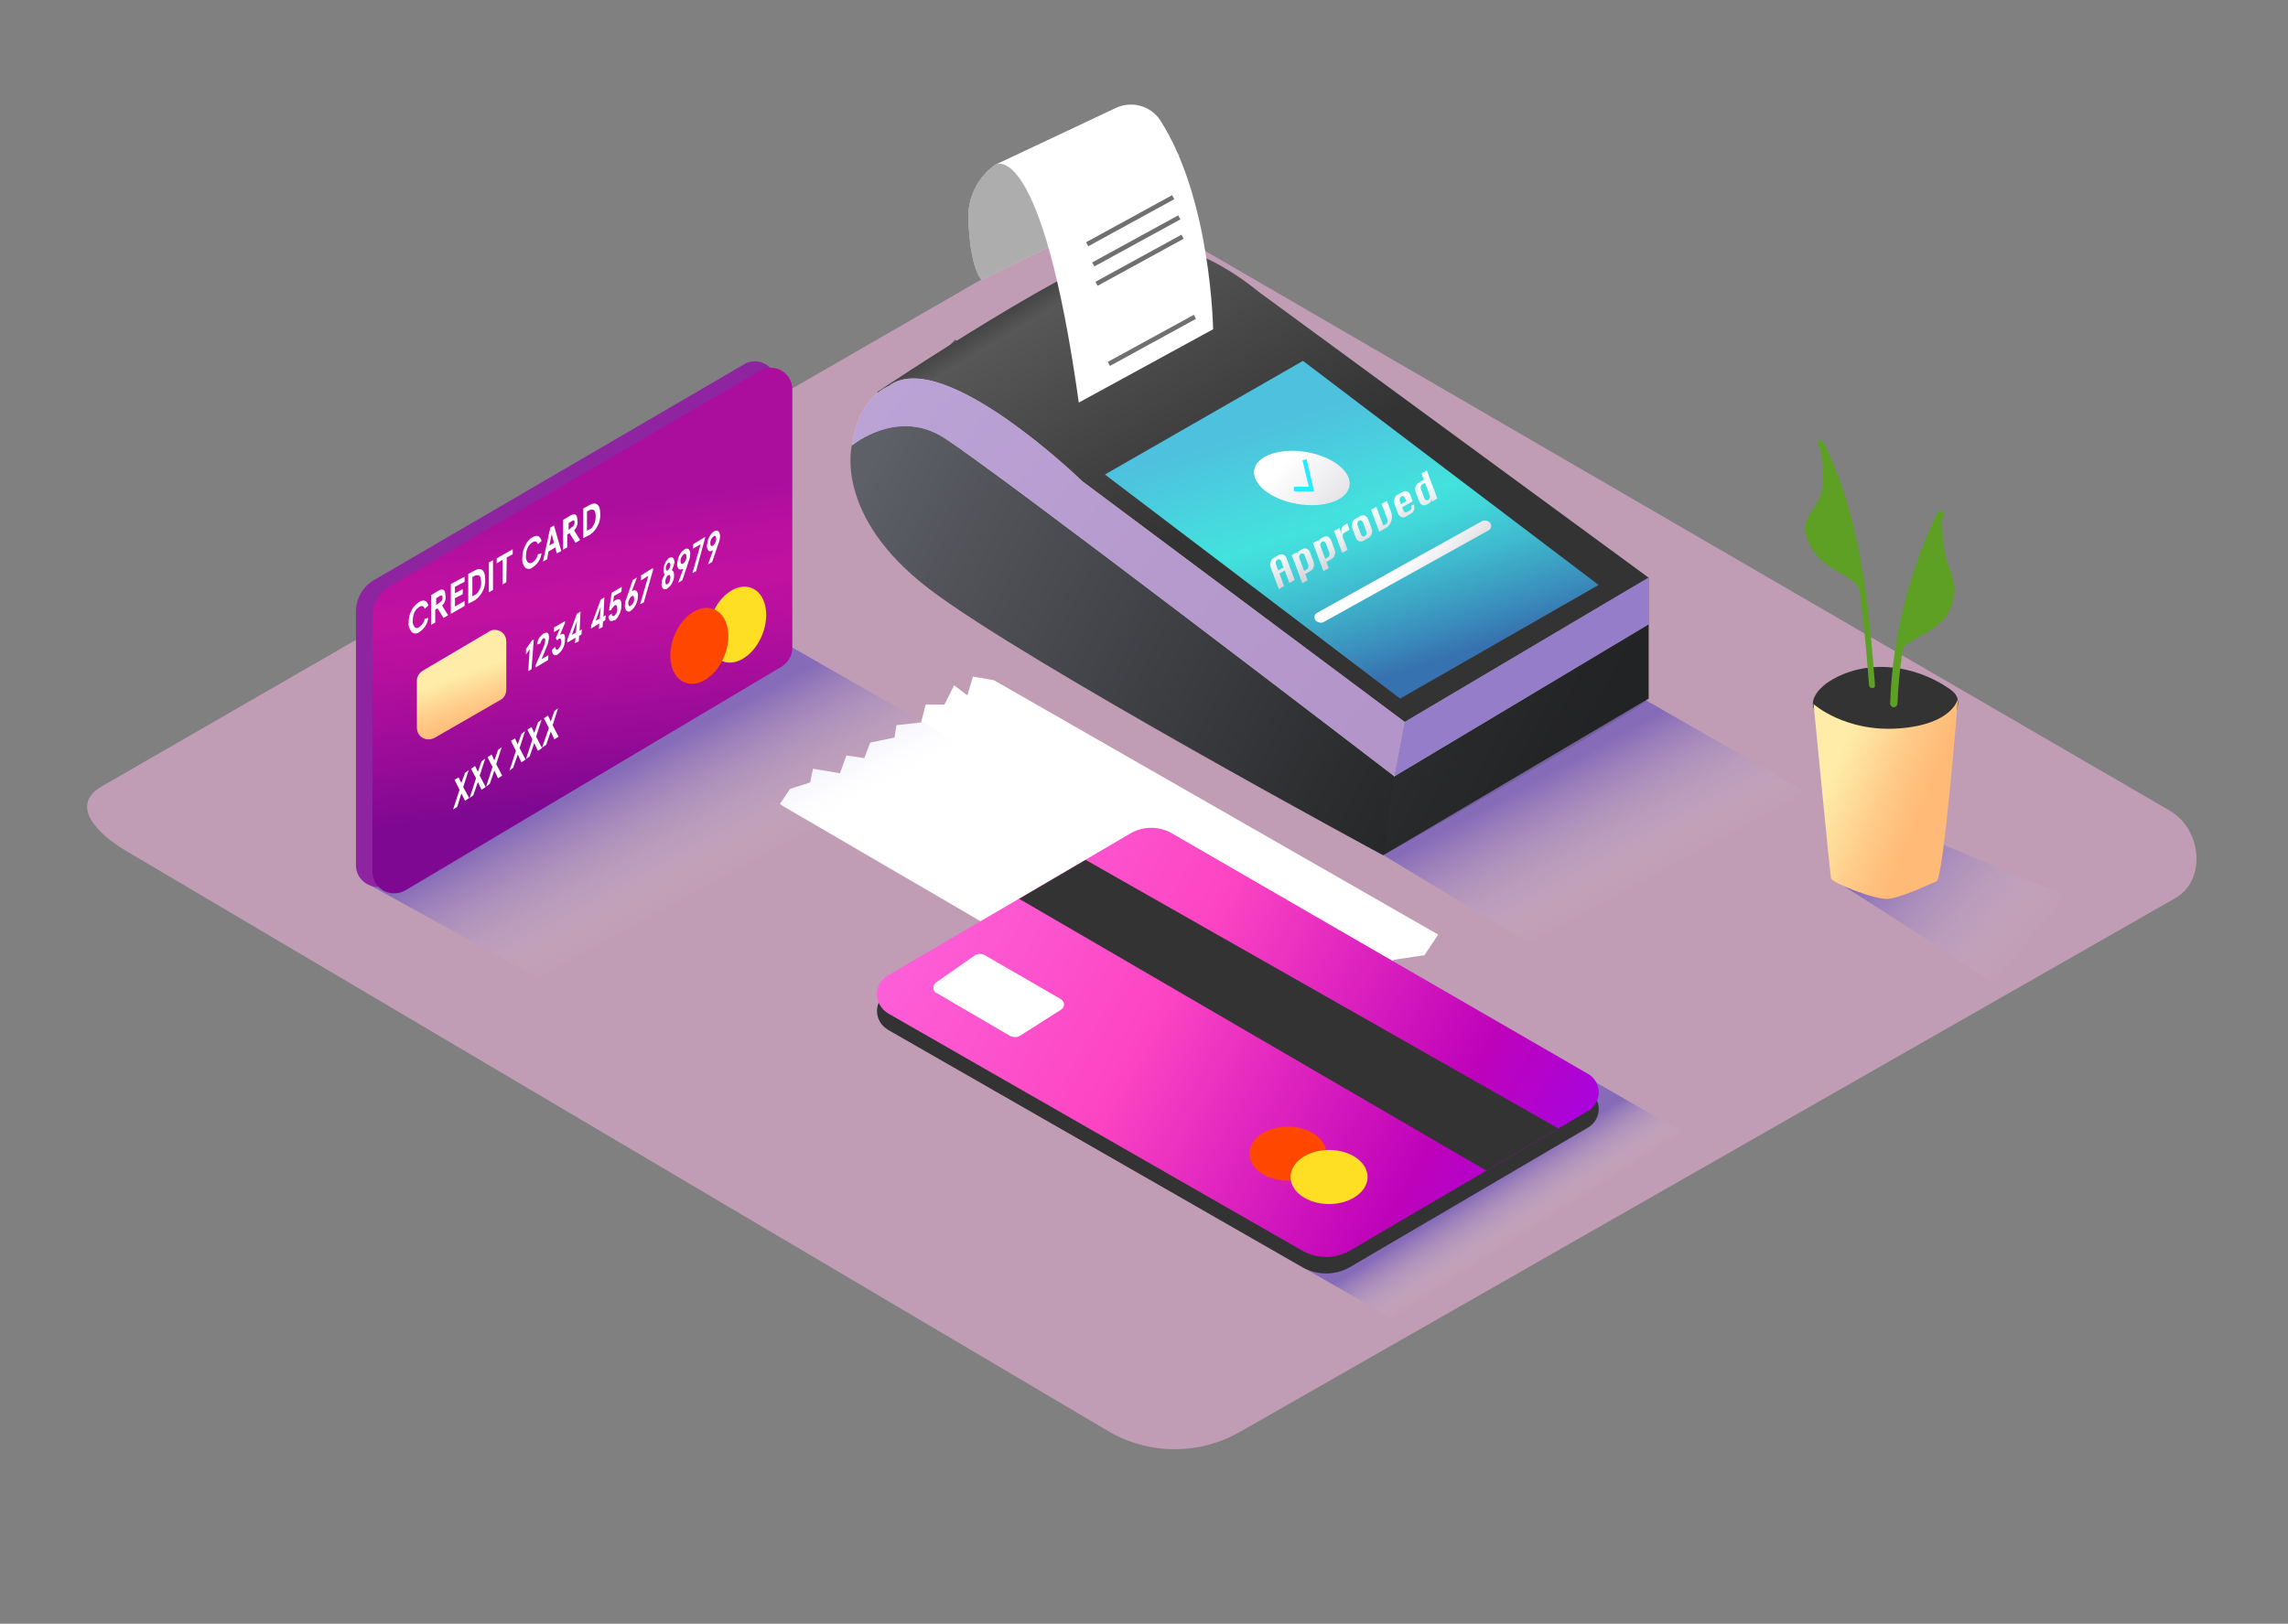<?xml version="1.0" encoding="UTF-8" standalone="no"?>
<svg
   version="1.1"
   id="Layer_1"
   x="0px"
   y="0px"
   viewBox="0 0 499.153 354.344"
   xml:space="preserve"
   class="show_show__wrapper__graphic__5Waiy "
   sodipodi:docname="landing-hero.svg"
   inkscape:export-filename="Card Payment-fix.svg"
   inkscape:export-xdpi="96"
   inkscape:export-ydpi="96"
   inkscape:version="1.3.2 (091e20e, 2023-11-25)"
   width="499.153"
   height="354.344"
   xmlns:inkscape="http://www.inkscape.org/namespaces/inkscape"
   xmlns:sodipodi="http://sodipodi.sourceforge.net/DTD/sodipodi-0.dtd"
   xmlns:xlink="http://www.w3.org/1999/xlink"
   xmlns="http://www.w3.org/2000/svg"
   xmlns:svg="http://www.w3.org/2000/svg"><rect x="0" y="0" width="499.153" height="354.344" fill="#808080" stroke="none"/><defs
     id="defs47"><linearGradient
       id="linearGradient117"
       inkscape:collect="always"><stop
         style="stop-color:#ffba78;stop-opacity:1;"
         offset="0.036"
         id="stop118" /><stop
         style="stop-color:#ffc987;stop-opacity:1;"
         offset="0.402"
         id="stop120" /><stop
         style="stop-color:#feeca8;stop-opacity:1;"
         offset="1"
         id="stop119" /></linearGradient><linearGradient
       id="linearGradient114"
       inkscape:collect="always"><stop
         style="stop-color:#1e1f21;stop-opacity:1;"
         offset="0.039"
         id="stop114" /><stop
         style="stop-color:#2c2e30;stop-opacity:1;"
         offset="0.308"
         id="stop116" /><stop
         style="stop-color:#515359;stop-opacity:1;"
         offset="0.841"
         id="stop117" /><stop
         style="stop-color:#5d6066;stop-opacity:1;"
         offset="1"
         id="stop115" /></linearGradient><linearGradient
       id="linearGradient112"
       inkscape:collect="always"><stop
         style="stop-color:#d4d1d8;stop-opacity:1;"
         offset="0"
         id="stop112" /><stop
         style="stop-color:#ffffff;stop-opacity:1;"
         offset="1"
         id="stop113" /></linearGradient><linearGradient
       id="linearGradient110"
       inkscape:collect="always"><stop
         style="stop-color:#d4d1d8;stop-opacity:1;"
         offset="0.129"
         id="stop110" /><stop
         style="stop-color:#ffffff;stop-opacity:1;"
         offset="1"
         id="stop111" /></linearGradient><linearGradient
       id="linearGradient107"
       inkscape:collect="always"><stop
         style="stop-color:#d4d1d8;stop-opacity:1;"
         offset="0"
         id="stop108" /><stop
         style="stop-color:#ffffff;stop-opacity:0.941;"
         offset="1"
         id="stop109" /></linearGradient><linearGradient
       id="linearGradient101"
       inkscape:collect="always"><stop
         style="stop-color:#4ec1de;stop-opacity:1;"
         offset="0"
         id="stop102" /><stop
         style="stop-color:#43e2de;stop-opacity:1;"
         offset="0.402"
         id="stop104" /><stop
         style="stop-color:#42d7da;stop-opacity:1;"
         offset="0.501"
         id="stop105" /><stop
         style="stop-color:#3fbace;stop-opacity:1;"
         offset="0.667"
         id="stop106" /><stop
         style="stop-color:#3a8cbb;stop-opacity:1;"
         offset="0.892"
         id="stop107" /><stop
         style="stop-color:#3772b0;stop-opacity:1;"
         offset="1"
         id="stop103" /></linearGradient><linearGradient
       id="linearGradient99"
       inkscape:collect="always"><stop
         style="stop-color:#9b6db8;stop-opacity:1;"
         offset="0"
         id="stop99" /><stop
         style="stop-color:#a178c2;stop-opacity:1;"
         offset="0.513"
         id="stop101" /><stop
         style="stop-color:#a988d1;stop-opacity:1;"
         offset="0.993"
         id="stop100" /></linearGradient><linearGradient
       id="linearGradient92"
       inkscape:collect="always"><stop
         style="stop-color:#333333;stop-opacity:1;"
         offset="0"
         id="stop93" /><stop
         style="stop-color:#333333;stop-opacity:1;"
         offset="0.161"
         id="stop97" /><stop
         style="stop-color:#575757;stop-opacity:1;"
         offset="0.217"
         id="stop95" /><stop
         style="stop-color:#333333;stop-opacity:1;"
         offset="0.564"
         id="stop96" /><stop
         style="stop-color:#333333;stop-opacity:1;"
         offset="1"
         id="stop94" /></linearGradient><linearGradient
       id="linearGradient89"
       inkscape:collect="always"><stop
         style="stop-color:#fd66de;stop-opacity:1;"
         offset="0"
         id="stop89" /><stop
         style="stop-color:#fd45c3;stop-opacity:1;"
         offset="0.393"
         id="stop91" /><stop
         style="stop-color:#be02ba;stop-opacity:1;"
         offset="0.769"
         id="stop92" /><stop
         style="stop-color:#9e04f0;stop-opacity:1;"
         offset="1"
         id="stop90" /></linearGradient><linearGradient
       id="linearGradient53"
       inkscape:collect="always"><stop
         style="stop-color:#ffba78;stop-opacity:1;"
         offset="0"
         id="stop54" /><stop
         style="stop-color:#ffc987;stop-opacity:1;"
         offset="0.4"
         id="stop56" /><stop
         style="stop-color:#feeca8;stop-opacity:1;"
         offset="1"
         id="stop55" /></linearGradient><linearGradient
       id="linearGradient48"
       inkscape:collect="always"><stop
         style="stop-color:#ab0e9c;stop-opacity:1;"
         offset="0"
         id="stop48" /><stop
         style="stop-color:#bb10a0;stop-opacity:1;"
         offset="0.17"
         id="stop50" /><stop
         style="stop-color:#c211a1;stop-opacity:1;"
         offset="0.31"
         id="stop51" /><stop
         style="stop-color:#b60f9e;stop-opacity:1;"
         offset="0.48"
         id="stop53" /><stop
         style="stop-color:#960b97;stop-opacity:1;"
         offset="0.8"
         id="stop52" /><stop
         style="stop-color:#7e0892;stop-opacity:1;"
         offset="1"
         id="stop49" /></linearGradient><linearGradient
       inkscape:collect="always"
       xlink:href="#linearGradient48"
       id="linearGradient49"
       x1="135.988"
       y1="189.906"
       x2="144.359"
       y2="253.379"
       gradientUnits="userSpaceOnUse" /><linearGradient
       inkscape:collect="always"
       xlink:href="#linearGradient53"
       id="linearGradient55"
       x1="104.075"
       y1="239.131"
       x2="100.072"
       y2="228.203"
       gradientUnits="userSpaceOnUse" /><linearGradient
       inkscape:collect="always"
       xlink:href="#linearGradient89"
       id="linearGradient90"
       x1="193.839"
       y1="263.043"
       x2="347.932"
       y2="351.96"
       gradientUnits="userSpaceOnUse" /><linearGradient
       inkscape:collect="always"
       xlink:href="#linearGradient92"
       id="linearGradient94"
       x1="198.128"
       y1="125.15"
       x2="283.438"
       y2="266.995"
       gradientUnits="userSpaceOnUse" /><linearGradient
       inkscape:collect="always"
       xlink:href="#linearGradient99"
       id="linearGradient100"
       x1="338.807"
       y1="267.017"
       x2="188.32"
       y2="154.811"
       gradientUnits="userSpaceOnUse" /><linearGradient
       inkscape:collect="always"
       xlink:href="#linearGradient101"
       id="linearGradient103"
       x1="312.187"
       y1="162.177"
       x2="330.546"
       y2="219.338"
       gradientUnits="userSpaceOnUse" /><linearGradient
       id="paint0_linear_1_327"
       x1="54.276"
       y1="108.24"
       x2="1"
       y2="-16.823"
       gradientUnits="userSpaceOnUse"
       gradientTransform="matrix(-0.129,-1.022,1.137,1.257,272.119,209.45)"><stop
         offset="0.172"
         stop-color="#D4D1D8"
         id="stop8" /><stop
         offset="1"
         stop-color="white"
         id="stop9" /></linearGradient><linearGradient
       id="paint1_linear_1_327"
       x1="58.993"
       y1="106.231"
       x2="5.717"
       y2="-18.833"
       gradientUnits="userSpaceOnUse"
       gradientTransform="matrix(-0.129,-1.022,1.137,1.257,272.119,209.45)"><stop
         offset="0.172"
         stop-color="#D4D1D8"
         id="stop10" /><stop
         offset="1"
         stop-color="white"
         id="stop11-5" /></linearGradient><linearGradient
       id="paint2_linear_1_327"
       x1="65.545"
       y1="103.44"
       x2="12.269"
       y2="-21.624"
       gradientUnits="userSpaceOnUse"
       gradientTransform="matrix(-0.129,-1.022,1.137,1.257,272.119,209.45)"><stop
         offset="0.172"
         stop-color="#D4D1D8"
         id="stop12-1" /><stop
         offset="1"
         stop-color="white"
         id="stop13" /></linearGradient><linearGradient
       id="paint3_linear_1_327"
       x1="73.16"
       y1="100.196"
       x2="19.884"
       y2="-24.867"
       gradientUnits="userSpaceOnUse"
       gradientTransform="matrix(-0.129,-1.022,1.137,1.257,272.119,209.45)"><stop
         offset="0.172"
         stop-color="#D4D1D8"
         id="stop14" /><stop
         offset="1"
         stop-color="white"
         id="stop15" /></linearGradient><linearGradient
       id="paint4_linear_1_327"
       x1="77.847"
       y1="98.199"
       x2="24.571"
       y2="-26.864"
       gradientUnits="userSpaceOnUse"
       gradientTransform="matrix(-0.129,-1.022,1.137,1.257,272.119,209.45)"><stop
         offset="0.172"
         stop-color="#D4D1D8"
         id="stop16" /><stop
         offset="1"
         stop-color="white"
         id="stop17" /></linearGradient><linearGradient
       id="paint5_linear_1_327"
       x1="84.542"
       y1="95.346"
       x2="31.267"
       y2="-29.715"
       gradientUnits="userSpaceOnUse"
       gradientTransform="matrix(-0.129,-1.022,1.137,1.257,272.119,209.45)"><stop
         offset="0.172"
         stop-color="#D4D1D8"
         id="stop18" /><stop
         offset="1"
         stop-color="white"
         id="stop19" /></linearGradient><linearGradient
       id="paint6_linear_1_327"
       x1="89.109"
       y1="93.402"
       x2="35.833"
       y2="-31.662"
       gradientUnits="userSpaceOnUse"
       gradientTransform="matrix(-0.129,-1.022,1.137,1.257,272.119,209.45)"><stop
         offset="0.172"
         stop-color="#D4D1D8"
         id="stop20" /><stop
         offset="1"
         stop-color="white"
         id="stop21" /></linearGradient><linearGradient
       id="paint7_linear_1_327"
       x1="97.512"
       y1="89.823"
       x2="44.235"
       y2="-35.242"
       gradientUnits="userSpaceOnUse"
       gradientTransform="matrix(-0.129,-1.022,1.137,1.257,272.119,209.45)"><stop
         offset="0.172"
         stop-color="#D4D1D8"
         id="stop22" /><stop
         offset="1"
         stop-color="white"
         id="stop23" /></linearGradient><linearGradient
       inkscape:collect="always"
       xlink:href="#linearGradient107"
       id="linearGradient109"
       x1="230.261"
       y1="314.735"
       x2="230.75"
       y2="307.964"
       gradientUnits="userSpaceOnUse"
       gradientTransform="matrix(0.841,-0.481,0.373,0.995,-10.912,-82.964)" /><linearGradient
       inkscape:collect="always"
       xlink:href="#linearGradient110"
       id="linearGradient111"
       x1="301.518"
       y1="200.215"
       x2="281.33"
       y2="181.373"
       gradientUnits="userSpaceOnUse" /><linearGradient
       inkscape:collect="always"
       xlink:href="#linearGradient112"
       id="linearGradient113"
       x1="132.906"
       y1="339.986"
       x2="130.474"
       y2="329.502"
       gradientUnits="userSpaceOnUse" /><linearGradient
       inkscape:collect="always"
       xlink:href="#linearGradient114"
       id="linearGradient115"
       x1="345.059"
       y1="258.754"
       x2="192.835"
       y2="177.317"
       gradientUnits="userSpaceOnUse" /><linearGradient
       inkscape:collect="always"
       xlink:href="#linearGradient117"
       id="linearGradient119"
       x1="421.058"
       y1="255.812"
       x2="401.325"
       y2="247.768"
       gradientUnits="userSpaceOnUse" /></defs><sodipodi:namedview
     id="namedview47"
     pagecolor="#ffffff"
     bordercolor="#000000"
     borderopacity="0.25"
     inkscape:showpageshadow="2"
     inkscape:pageopacity="0.0"
     inkscape:pagecheckerboard="0"
     inkscape:deskcolor="#d1d1d1"
     inkscape:zoom="1.1808683"
     inkscape:cx="218.90671"
     inkscape:cy="132.95301"
     inkscape:window-width="1528"
     inkscape:window-height="977"
     inkscape:window-x="535"
     inkscape:window-y="32"
     inkscape:window-maximized="0"
     inkscape:current-layer="Layer_1"
     showguides="true" /><title
     id="title1">React</title><style
     type="text/css"
     id="style1">
	.st0{fill:#9AC0FF;}
	.st1{fill:#FFFFFF;}
	.st2{opacity:0.32;fill:url(#SVGID_1_);enable-background:new    ;}
	.st3{fill:#333333;}
	.st4{fill:#68E1FD;}
	.st5{fill:#FF4700;}
	.st6{fill:#FFDF24;}
	.st7{fill:#5DA024;}
	.st8{opacity:0.32;fill:url(#SVGID_00000150810820077980904120000011582912773404439976_);enable-background:new    ;}
	.st9{opacity:0.32;fill:url(#SVGID_00000096752055885460928190000013806740667683184316_);enable-background:new    ;}
	.st10{fill:#79C83B;}
	.st11{fill:#E6E6E6;}
	.st12{opacity:0.32;fill:url(#SVGID_00000183206919545779651290000003910008029050618246_);enable-background:new    ;}
	.st13{opacity:0.7;fill:#333333;enable-background:new    ;}
	.st14{opacity:0.2;fill:#333333;enable-background:new    ;}
	.st15{opacity:0.7;}
	.st16{opacity:0.5;fill:#333333;enable-background:new    ;}
</style><path
     class="st0"
     id="field"
     d="m 242.353,312.651 -214.4,-126.7 c -6.8,-3.9 -12.7,-10.1 -6,-14.2 L 237.053,47.751 c 3.2,-2 8.1,-3.3 11.4,-1.4 l 225,130.6 c 6.8,4 8,15 1.2,19 l -204.1,116.5 c -8.7,5 -19.4,5.1 -28.2,0.2 z"
     style="fill:#ffbae9;fill-opacity:0.502" /><polyline
     class="st1"
     id="bill"
     points="171,255.9 171.9,256.5 268.5,312.8 271.1,309.1 279.1,307.2 279.1,304 287.3,302.4   289,299.1 294.8,298.5 297.5,294.2 301.9,293.2 304.9,289.9 311.6,288.9 314.6,284.4 217.7,228.9 213.1,228.1 211.9,232.2 209,230   206.9,234.2 202.8,234.2 201.8,238.1 196.4,238.7 196,241.4 190.7,242.5 189.4,245.9 185.5,245.3 184.1,249.2 178.2,248.2   177.6,251.2 173.2,252.6 "
     transform="translate(-0.847,-80.449)" /><g
     id="debit-card"
     transform="translate(-0.847,-80.449)"><linearGradient
       id="SVGID_1_"
       gradientUnits="userSpaceOnUse"
       x1="328.134"
       y1="-1551.753"
       x2="320.654"
       y2="-1563.392"
       gradientTransform="translate(0,1905.14)"><stop
         offset="0"
         style="stop-color: rgb(255, 255, 255); stop-opacity: 0;"
         id="stop1" /><stop
         offset="0.98"
         style="stop-color: rgb(8, 0, 191);"
         id="stop2" /></linearGradient><polyline
       class="st2"
       points="264,344.9 306.3,369.2 371.4,329.5 327.1,304.1  "
       id="polyline2"
       style="fill:url(#SVGID_1_)" /><path
       class="st3"
       d="M 194.6,305.2 285,357 c 3.2,1.8 7.1,1.8 10.3,0 l 52,-30.5 c 2.2,-1.3 3,-4.1 1.7,-6.4 0,0 0,0 0,0 -0.4,-0.7 -1,-1.3 -1.7,-1.7 L 256.5,266 c -2.8,-1.6 -6.2,-1.6 -9,0 l -52.9,31 c -2.3,1.3 -3.1,4.1 -1.8,6.4 0.4,0.7 1,1.3 1.8,1.8 z"
       id="path2" /><path
       class="st4"
       d="m 194.6,301.6 90.4,51.8 c 3.2,1.8 7.1,1.8 10.3,0 l 52,-30.5 c 2.2,-1.3 3,-4.2 1.7,-6.4 -0.4,-0.7 -1,-1.3 -1.7,-1.7 l -90.8,-52.5 c -2.8,-1.6 -6.2,-1.6 -9,0 l -52.9,31 c -2.3,1.2 -3.1,4.1 -1.9,6.3 0.5,0.9 1.1,1.5 1.9,2 z"
       id="path3"
       style="fill:url(#linearGradient90);fill-opacity:1" /><path
       class="st1"
       d="m 205.1,297.1 15.9,9.3 c 0.8,0.5 1.8,0.5 2.5,0 l 8.8,-5.6 c 0.7,-0.4 0.9,-1.3 0.4,-1.9 -0.1,-0.2 -0.3,-0.3 -0.4,-0.4 l -16.6,-9.6 c -0.7,-0.4 -1.6,-0.4 -2.3,0.1 l -8.4,5.9 c -0.6,0.5 -0.7,1.3 -0.3,1.9 0.1,0.1 0.2,0.3 0.4,0.3 z"
       id="path4" /><ellipse
       class="st5"
       cx="281.8"
       cy="332.2"
       rx="8.4"
       ry="5.9"
       id="ellipse4" /><ellipse
       class="st6"
       cx="290.8"
       cy="337.3"
       rx="8.4"
       ry="5.9"
       id="ellipse5" /><polygon
       class="st3"
       points="223.2,276.6 325.1,335.9 340.8,326.7 237.7,268.1 "
       id="polygon5" /></g><g
     id="plant"
     style="display:inline"
     transform="translate(-0.847,-80.449)"><path
       class="st7"
       d="m 397.6,177 c 0,0 2.3,8.5 -0.1,12.7 -2.4,4.2 -4.3,5.1 -1.5,10.3 2.8,5.2 10.3,6 10.8,10 0.5,4 -3.6,-25.8 -9.2,-33 z"
       id="path5" /><g
       id="plant-2"><linearGradient
         id="SVGID_00000124870059354247962950000010456488102098251155_"
         gradientUnits="userSpaceOnUse"
         x1="-1057.066"
         y1="-1618.698"
         x2="-1026.596"
         y2="-1643.248"
         gradientTransform="matrix(-1,0,0,1,-613.06,1905.14)"><stop
           offset="0"
           style="stop-color: rgb(255, 255, 255); stop-opacity: 0;"
           id="stop5" /><stop
           offset="0.98"
           style="stop-color: rgb(8, 0, 191);"
           id="stop6" /></linearGradient><path
         d="m 436.4,295.5 c 8.2,-5.7 16.9,-10.8 26,-15 L 416,261.1 400.7,272.3 c 10.8,6.9 21.6,13.7 32.2,20.8 1.2,0.8 2.3,1.6 3.5,2.4 z"
         style="opacity:0.32;fill:url(#SVGID_00000124870059354247962950000010456488102098251155_)"
         id="path6" /><path
         class="st3"
         d="m 427.9,232.9 c -0.1,-0.4 -0.3,-0.7 -0.5,-1 -0.4,-0.5 -0.9,-0.9 -1.5,-1.3 -7.5,-5.1 -17.9,-6.5 -25.9,-1.5 -1.8,1.1 -4.5,3.7 -3.4,6.1 0.6,1.4 2.5,2.2 3.9,2.8 4.4,1.7 8.9,2.9 13.6,3.6 1.7,0.3 3.4,0.6 5.1,0.7 2.4,0.2 4.7,-0.8 6.2,-2.6 1.2,-1.6 3.1,-4.6 2.5,-6.8 z"
         id="path7" /><path
         class="st4"
         d="m 396.5,234.1 c 0,0 6.9,6.2 18.7,5.3 11.8,-0.9 12.8,-6.5 12.8,-6.5 0,0 -3.1,39.3 -4.7,39.9 -1.6,0.6 -7.7,3.6 -10.6,3.8 -2.9,0.2 -12.2,-3.5 -12.4,-4.5 -0.2,-1 -3.8,-38 -3.8,-38 z"
         id="path8"
         style="fill:url(#linearGradient119)" /><path
         class="st7"
         d="m 398.6,176.8 c -0.4,-0.7 -1.5,-0.1 -1.1,0.6 8.1,16.3 9.7,34.7 11.1,52.6 0.1,0.8 1.4,0.8 1.3,0 -1.4,-18 -3.1,-36.6 -11.3,-53.2 z"
         id="path9" /><path
         class="st7"
         d="m 423.5,192.3 c -6.2,13.1 -9.8,27.2 -10.3,41.7 0,0.4 0.4,0.8 0.8,0.8 0.4,0 0.8,-0.4 0.8,-0.8 0.6,-14.2 4,-28.1 10.1,-40.9 0.4,-0.9 -0.9,-1.7 -1.4,-0.8 z"
         id="path10" /><path
         class="st7"
         d="m 424.6,196.4 c 0,-0.9 -0.2,-2.6 -0.1,-4 l -0.9,0.6 c -3.1,7.5 -7.7,25.1 -9,30.5 1.9,-4 9.5,-4.6 11.8,-10.4 1,-2.4 1,-5.2 0.1,-7.6 -1.2,-2.9 -1.8,-6 -1.9,-9.1 z"
         id="path11" /></g></g><g
     id="cc"
     transform="translate(-0.847,-80.449)"><linearGradient
       id="SVGID_00000086671728716017444600000013920770069542239376_"
       gradientUnits="userSpaceOnUse"
       x1="156.057"
       y1="-1631.008"
       x2="140.317"
       y2="-1659.928"
       gradientTransform="translate(0,1905.14)"><stop
         offset="0"
         style="stop-color: rgb(255, 255, 255); stop-opacity: 0;"
         id="stop11" /><stop
         offset="0.98"
         style="stop-color: rgb(8, 0, 191);"
         id="stop12" /></linearGradient><polyline
       points="   81.7,273.7 125,297.6 214.4,245 173.6,221.7  "
       style="opacity:0.32;fill:url(#SVGID_00000086671728716017444600000013920770069542239376_)"
       id="polyline12" /><path
       class="st7"
       d="m 78.5,213.9 v 55.4 c 0,2.6 2.2,4.7 4.8,4.7 0.8,0 1.6,-0.2 2.4,-0.7 l 82.2,-48.9 c 1.4,-0.8 2.3,-2.4 2.3,-4 V 164 c 0,-2.6 -2.1,-4.7 -4.7,-4.7 -0.8,0 -1.7,0.2 -2.4,0.7 l -80.6,47 c -2.5,1.4 -4,4.1 -4,6.9 z"
       id="path12"
       style="fill:#8e24a0;fill-opacity:1" /><path
       class="st10"
       d="m 82.1,215.3 v 55.4 c 0,2.6 2.1,4.7 4.7,4.7 0,0 0,0 0,0 0.8,0 1.7,-0.2 2.4,-0.6 l 82.2,-48.9 c 1.4,-0.9 2.3,-2.4 2.3,-4.1 v -56.4 c 0,-2.6 -2.1,-4.7 -4.7,-4.7 -0.8,0 -1.7,0.2 -2.4,0.7 L 86,208.3 c -2.5,1.5 -4,4.1 -3.9,7 z"
       id="path13"
       style="fill:url(#linearGradient49)" /><ellipse
       class="st6"
       transform="matrix(0.367,-0.93,0.93,0.367,-99.11,287.65)"
       cx="161.7"
       cy="216.6"
       rx="8.6"
       ry="5.9"
       id="ellipse13" /><ellipse
       class="st5"
       transform="matrix(0.367,-0.93,0.93,0.367,-108.698,282.84)"
       cx="153.4"
       cy="221.3"
       rx="8.6"
       ry="5.9"
       id="ellipse14" /><path
       class="st1"
       d="m 92.3,211.8 c 1,-0.6 1.7,-0.3 2,0.8 l -0.8,0.7 c -0.2,-0.6 -0.6,-0.8 -1.2,-0.4 -0.4,0.3 -0.8,0.6 -1,1.1 -0.3,0.6 -0.4,1.2 -0.4,1.9 -0.1,0.5 0.1,1 0.4,1.4 0.3,0.3 0.7,0.3 1,0 0.6,-0.4 1.1,-1.1 1.2,-1.8 l 0.8,-0.2 c -0.2,1.3 -0.9,2.4 -2,3.1 -0.5,0.4 -1.1,0.4 -1.6,0 -0.5,-0.6 -0.8,-1.3 -0.7,-2.1 0,-1 0.2,-1.9 0.7,-2.8 0.3,-0.6 0.9,-1.2 1.6,-1.7 z"
       id="path14" /><path
       class="st1"
       d="m 97.3,212.6 1.3,2.1 -1,0.6 -1.3,-2.1 -0.5,0.3 v 2.8 l -0.9,0.5 v -6.5 l 1.7,-1 c 0.9,-0.5 1.4,-0.1 1.4,1 0.2,0.9 -0.1,1.7 -0.7,2.3 z m -0.5,-0.7 c 0.4,-0.2 0.6,-0.6 0.6,-1 0,-0.5 -0.2,-0.6 -0.6,-0.4 L 96,211 v 1.5 l 0.8,-0.6"
       id="path15" /><polygon
       class="st1"
       points="100.1,211 100.1,212.8 102.2,211.6 102.2,212.7 99.2,214.4 99.2,207.9 102.2,206.3 102.2,207.4 100.1,208.5 100.1,209.9 101.8,209 101.8,210.1 "
       id="polygon15" /><path
       class="st1"
       d="m 104.5,204.9 c 1.1,-0.6 2.2,-0.3 2.2,2 0.1,1.8 -0.8,3.5 -2.2,4.5 l -1.5,0.8 v -6.5 z m 0.8,4.5 c 0.4,-0.6 0.6,-1.3 0.5,-2 0,-0.8 -0.2,-1.3 -0.5,-1.4 -0.4,-0.1 -0.8,0 -1.1,0.2 l -0.3,0.2 v 4.2 l 0.3,-0.2 c 0.5,-0.2 0.9,-0.5 1.1,-1"
       id="path16" /><polygon
       class="st1"
       points="107.5,209.7 107.5,203.2 108.4,202.7 108.4,209.2 "
       id="polygon16" /><polygon
       class="st1"
       points="109.2,203.4 109.2,202.3 112.7,200.3 112.7,201.4 111.4,202.1 111.3,207.5 110.5,208 110.5,202.6 "
       id="polygon17" /><path
       class="st1"
       d="m 117,197.7 c 1,-0.6 1.7,-0.3 2,0.8 l -0.8,0.7 c -0.2,-0.6 -0.6,-0.8 -1.2,-0.4 -0.4,0.3 -0.8,0.6 -1,1.1 -0.3,0.6 -0.4,1.2 -0.4,1.9 -0.1,0.5 0.1,1 0.4,1.4 0.3,0.2 0.7,0.2 1,0 0.6,-0.4 1.1,-1.1 1.2,-1.8 l 0.8,-0.2 c -0.2,1.3 -0.9,2.4 -2,3.1 -0.5,0.4 -1.1,0.4 -1.6,0 -0.5,-0.6 -0.7,-1.3 -0.6,-2.1 0,-1 0.2,-1.9 0.7,-2.8 0.3,-0.7 0.8,-1.3 1.5,-1.7 z"
       id="path17" /><path
       class="st1"
       d="m 121.7,195.1 1.6,5.6 -1,0.5 -0.3,-1.3 -1.5,0.9 -0.3,1.7 -0.9,0.5 1.6,-7.4 z m -1,4.4 1,-0.6 -0.5,-1.9 -0.5,2.5"
       id="path18" /><path
       class="st1"
       d="m 126.1,196.2 1.3,2.1 -1,0.6 -1.3,-2.1 -0.5,0.3 v 2.8 l -0.9,0.5 v -6.5 l 1.7,-1 c 0.9,-0.5 1.4,-0.1 1.4,1 0.2,0.8 -0.1,1.6 -0.7,2.3 z m -0.5,-0.7 c 0.4,-0.2 0.6,-0.6 0.6,-1 0,-0.5 -0.2,-0.6 -0.5,-0.4 l -0.8,0.5 v 1.5 l 0.7,-0.6"
       id="path19" /><path
       class="st1"
       d="m 129.6,190.6 c 1.1,-0.6 2.2,-0.3 2.2,2 0.1,1.8 -0.8,3.5 -2.2,4.5 l -1.5,0.8 v -6.5 z m 0.7,4.5 c 0.4,-0.6 0.5,-1.3 0.5,-2 0,-0.8 -0.2,-1.3 -0.5,-1.4 -0.4,-0.1 -0.8,0 -1.1,0.2 l -0.3,0.2 v 4.2 l 0.3,-0.2 c 0.5,-0.2 0.9,-0.5 1.1,-1"
       id="path20" /><path
       class="st11"
       d="m 91.8,228.9 v 10.4 c 0,1.4 1.1,2.5 2.5,2.5 0.4,0 0.9,-0.1 1.3,-0.3 l 14.4,-8.3 c 0.8,-0.4 1.3,-1.3 1.3,-2.2 v -10.6 c 0,-1.4 -1.1,-2.5 -2.5,-2.5 -0.5,0 -0.9,0.1 -1.3,0.4 l -14.4,8.5 c -0.8,0.5 -1.3,1.3 -1.3,2.1 z"
       id="path21"
       style="fill:url(#linearGradient55)" /><polygon
       class="st1"
       points="115.6,222.1 116.9,220.2 117.3,220 116.8,226.5 116.1,226.9 116.4,222.1 115.6,223.3 "
       id="polygon21" /><path
       class="st1"
       d="m 119.4,218.7 h 0.1 c 0.8,-0.5 1.2,0 1.1,1.1 -0.1,0.6 -0.2,1.2 -0.5,1.8 l -1.1,2.7 1.5,-0.9 -0.1,1.1 -2.7,1.6 v -0.5 l 1.7,-3.9 c 0.2,-0.4 0.3,-0.9 0.4,-1.4 0,-0.5 -0.1,-0.7 -0.5,-0.5 v 0 c -0.3,0.3 -0.5,0.7 -0.6,1.1 l -0.7,0.2 c 0.1,-0.5 0.2,-1 0.5,-1.5 0.3,-0.3 0.5,-0.6 0.9,-0.9 z"
       id="path22" /><path
       class="st1"
       d="m 121.7,217.4 2.4,-1.4 v 0.4 l -1.1,2.6 0.2,-0.1 c 0.7,-0.4 1,0.1 0.9,1.3 0,0.6 -0.2,1.3 -0.5,1.8 -0.2,0.4 -0.5,0.8 -0.9,1.1 l -0.1,0.1 c -0.3,0.3 -0.7,0.3 -1,0.1 -0.3,-0.3 -0.4,-0.7 -0.3,-1.1 l 0.7,-0.6 c 0,0.6 0.3,0.8 0.6,0.5 v 0 c 0.4,-0.4 0.7,-0.9 0.7,-1.5 0,-0.7 -0.2,-1 -0.6,-0.7 v 0 c -0.1,0.1 -0.2,0.2 -0.3,0.3 l -0.3,-0.5 0.9,-2.1 -1.3,0.8 z"
       id="path23" /><path
       class="st1"
       d="m 127.3,218.1 0.5,-0.3 -0.1,1.1 -0.5,0.3 -0.1,1.2 -0.8,0.4 0.1,-1.2 -1.8,1.1 v -0.6 l 2.1,-5.7 0.8,-0.5 z m -0.8,0.4 0.2,-2.5 -1.1,3 0.9,-0.5"
       id="path24" /><path
       class="st1"
       d="m 132.5,215 0.5,-0.3 -0.1,1.1 -0.5,0.3 -0.1,1.2 -0.8,0.4 0.1,-1.2 -1.8,1.1 V 217 l 2.1,-5.7 0.8,-0.5 z m -0.8,0.4 0.2,-2.5 -1.1,3 0.9,-0.5"
       id="path25" /><path
       class="st1"
       d="m 134.3,209.8 2.2,-1.3 -0.1,1.1 -1.6,0.9 -0.2,1.4 c 0.1,-0.2 0.3,-0.4 0.5,-0.5 h 0.1 c 0.9,-0.5 1.3,0 1.2,1.4 0,0.6 -0.2,1.3 -0.5,1.8 -0.2,0.5 -0.5,0.9 -0.9,1.2 h -0.2 c -0.2,0.2 -0.6,0.2 -0.9,0.1 -0.2,-0.3 -0.4,-0.6 -0.3,-1 l 0.7,-0.6 c 0,0.6 0.2,0.7 0.6,0.5 v 0 c 0.4,-0.4 0.7,-0.9 0.6,-1.5 0,-0.7 -0.2,-1 -0.6,-0.7 v 0 c -0.3,0.3 -0.6,0.6 -0.7,1 l -0.5,0.1 z"
       id="path26" /><path
       class="st1"
       d="m 139.7,209.4 c 0.3,0.4 0.4,0.8 0.3,1.3 0,0.6 -0.2,1.2 -0.5,1.8 -0.2,0.4 -0.5,0.8 -0.9,1.1 l -0.1,0.1 c -0.3,0.3 -0.7,0.3 -1,0 -0.3,-0.4 -0.4,-0.8 -0.3,-1.3 0,-0.4 0.1,-0.9 0.3,-1.3 l 1.4,-4.1 0.9,-0.5 -1.1,2.9 h 0.1 c 0.3,-0.2 0.6,-0.2 0.9,0 z m -0.5,1.8 c 0,-0.6 -0.2,-0.9 -0.6,-0.6 v 0 c -0.4,0.3 -0.6,0.9 -0.7,1.4 0,0.6 0.2,0.9 0.6,0.6 v 0 c 0.5,-0.4 0.7,-0.9 0.7,-1.4"
       id="path27" /><polygon
       class="st1"
       points="140.7,207.1 140.7,206 143.3,204.4 143.3,204.9 141.3,211.9 140.5,212.3 142.3,206.1 "
       id="polygon27" /><path
       class="st1"
       d="m 147.4,204.9 c 0.4,0.1 0.5,0.5 0.5,1.2 0,0.6 -0.2,1.2 -0.5,1.7 -0.2,0.4 -0.5,0.7 -0.9,1 l -0.1,0.1 c -0.3,0.2 -0.7,0.2 -0.9,0 -0.3,-0.3 -0.4,-0.8 -0.3,-1.2 0,-0.7 0.3,-1.3 0.7,-1.9 -0.2,-0.2 -0.4,-0.5 -0.3,-1.1 0,-0.5 0.2,-1 0.4,-1.5 0.2,-0.4 0.5,-0.7 0.8,-1 h 0.1 c 0.4,-0.2 0.6,-0.2 0.8,0 0.2,0.3 0.3,0.6 0.3,1 -0.2,0.6 -0.3,1.2 -0.6,1.7 z m -0.3,1.7 c 0,-0.2 0,-0.4 -0.1,-0.6 -0.1,-0.1 -0.2,-0.1 -0.4,0 v 0 c -0.2,0.1 -0.3,0.3 -0.4,0.5 -0.1,0.2 -0.2,0.5 -0.2,0.8 0,0.2 0,0.4 0.1,0.6 0.1,0.1 0.3,0.1 0.4,0 v 0 c 0.2,-0.1 0.3,-0.3 0.4,-0.5 0.1,-0.3 0.1,-0.6 0.2,-0.8 m 0,-2.8 c 0,-0.5 -0.2,-0.7 -0.5,-0.5 v 0 c -0.3,0.3 -0.5,0.7 -0.5,1.1 0,0.5 0.1,0.7 0.4,0.5 v 0 c 0.4,-0.3 0.6,-0.7 0.6,-1.1"
       id="path28" /><path
       class="st1"
       d="m 151.1,200.3 c 0.3,0.4 0.4,0.8 0.3,1.3 0,0.4 -0.1,0.9 -0.3,1.3 l -1.4,4.2 -0.9,0.5 1.1,-3 h -0.1 c -0.4,0.2 -0.7,0.2 -0.9,0 -0.3,-0.4 -0.4,-0.8 -0.3,-1.3 0.1,-0.6 0.2,-1.2 0.5,-1.7 0.2,-0.5 0.5,-0.8 0.9,-1.1 l 0.1,-0.1 c 0.3,-0.3 0.7,-0.3 1,-0.1 z m -0.5,1.7 c 0,-0.6 -0.2,-0.9 -0.6,-0.6 v 0 c -0.4,0.4 -0.7,0.9 -0.7,1.4 0,0.6 0.2,0.9 0.6,0.6 v 0 c 0.5,-0.4 0.7,-0.9 0.7,-1.4"
       id="path29" /><polygon
       class="st1"
       points="152,200.2 152.1,199.2 154.7,197.6 154.6,198.1 152.7,205.1 151.9,205.5 153.7,199.2 "
       id="polygon29" /><path
       class="st1"
       d="m 157.6,196.4 c 0.3,0.4 0.4,0.8 0.3,1.3 0,0.4 -0.1,0.9 -0.3,1.3 l -1.4,4.1 -0.9,0.5 1.1,-3 h -0.1 c -0.4,0.2 -0.7,0.2 -0.9,0 -0.3,-0.4 -0.4,-0.8 -0.3,-1.3 0.1,-0.6 0.2,-1.2 0.5,-1.7 0.2,-0.4 0.5,-0.8 0.9,-1.1 l 0.1,-0.1 c 0.4,-0.2 0.7,-0.2 1,0 z m -0.5,1.7 c 0,-0.6 -0.2,-0.9 -0.6,-0.6 v 0 c -0.4,0.3 -0.7,0.9 -0.7,1.4 0,0.6 0.2,0.9 0.6,0.6 v 0 c 0.4,-0.3 0.7,-0.9 0.7,-1.4"
       id="path30" /><polygon
       class="st1"
       points="99.7,257.1 101.1,252.8 100,250.6 100.9,250.1 101.5,251.3 102.3,249.1 103.1,248.5 101.9,252.2 103.2,254.6 102.3,255.2 101.5,253.6 100.6,256.5 "
       id="polygon30" /><polygon
       class="st1"
       points="106.9,252.1 108.3,247.8 107.2,245.7 108.1,245.1 108.7,246.4 109.5,244.1 110.3,243.5 109.1,247.2 110.4,249.7 109.5,250.3 108.7,248.6 107.7,251.5 "
       id="polygon31" /><polygon
       class="st1"
       points="103.3,254.6 104.7,250.3 103.6,248.2 104.5,247.6 105.1,248.9 105.9,246.6 106.7,246 105.5,249.7 106.8,252.2 105.9,252.8 105.1,251.1 104.1,254 "
       id="polygon32" /><polygon
       class="st1"
       points="112,248.6 113.4,244.3 112.3,242.1 113.2,241.6 113.8,242.9 114.6,240.6 115.4,240 114.2,243.7 115.5,246.2 114.6,246.8 113.8,245.1 112.8,248 "
       id="polygon33" /><polygon
       class="st1"
       points="115.6,246.1 117,241.8 115.9,239.7 116.8,239.1 117.4,240.4 118.2,238.1 119,237.5 117.8,241.2 119.1,243.7 118.2,244.3 117.4,242.6 116.4,245.5 "
       id="polygon34" /><polygon
       class="st1"
       points="119.1,243.6 120.6,239.3 119.5,237.2 120.4,236.6 121,237.9 121.8,235.6 122.6,235 121.4,238.7 122.7,241.2 121.8,241.8 121,240.1 120,243 "
       id="polygon35" /></g><g
     id="payment-success"
     transform="translate(-0.847,-80.449)"><linearGradient
       id="SVGID_00000117640579251306819610000000910326932333470635_"
       gradientUnits="userSpaceOnUse"
       x1="357.911"
       y1="-1630.81"
       x2="342.631"
       y2="-1658.92"
       gradientTransform="translate(0,1905.14)"><stop
         offset="0"
         style="stop-color: rgb(255, 255, 255); stop-opacity: 0;"
         id="stop35" /><stop
         offset="0.98"
         style="stop-color: rgb(8, 0, 191);"
         id="stop36" /></linearGradient><polyline
       points="   302.7,267.1 340.8,290.1 399.1,255.7 358.4,232.4  "
       style="opacity:0.32;fill:url(#SVGID_00000117640579251306819610000000910326932333470635_)"
       id="polyline36" /><path
       class="st11"
       d="m 218.1,116.3 c -3.9,2.7 -6.2,7.2 -6,12 0.4,11.1 2.9,13.2 2.9,13.2 l 17.6,-8.6 25.6,-18.7 c -0.1,0 -21.6,-5.3 -40.1,2.1 z"
       id="path36" /><path
       class="st13"
       d="m 218.1,116.3 c -3.9,2.7 -6.2,7.2 -6,12 0.4,11.1 2.9,13.2 2.9,13.2 l 17.6,-8.6 25.6,-18.7 c -0.1,0 -21.6,-5.3 -40.1,2.1 z"
       id="path37"
       style="fill:#949494;fill-opacity:1" /><path
       class="st11"
       d="m 186.7,177.6 c 0,0 -4.1,15.4 16.9,31.4 21,16 99,58.1 99,58.1 l 57.9,-34.2 V 206.5 L 209.2,154.6"
       id="path38"
       style="fill:url(#linearGradient115)" /><path
       class="st3"
       d="m 360.5,206.5 -85.1,-62.4 c 0,0 -13.3,-11.4 -24.9,-10.4 -11.6,1 -58.3,32.3 -58.3,32.3 l 115,74.3 z"
       id="path39"
       style="display:inline;fill:url(#linearGradient94)" /><polygon
       class="st4"
       points="260.2,193.5 274.5,204.9 310,183.6 296.5,172.9 "
       id="polygon39" /><polygon
       class="st4"
       points="349.6,208.1 285.1,159.2 241.9,184 306.3,232.9 "
       id="polygon40"
       style="display:inline;fill:url(#linearGradient103);fill-opacity:1" /><path
       class="st11"
       d="M 307.3,238 237,185.5 c 0,0 -30.6,-29.7 -42.3,-20.8 0,0 -6.7,2.4 -7.9,12.9 0,0 9.6,-8 19.7,-1.8 10.1,6.2 98.6,74.1 98.6,74.1 z"
       id="path40" /><path
       class="st14"
       d="m 305,250 -2.3,17.1 c 0,0 57.9,-32.9 57.9,-34.2 v -16.3 z"
       id="path41" /><path
       class="st11"
       d="m 236.2,168.3 29.3,-16 c 0,0 -0.4,-28.4 -11.6,-45.7 -2.1,-3.1 -6.2,-4.2 -9.6,-2.6 l -26.1,12.3 c -0.1,0.1 9.9,-5.8 18,52 z"
       id="path42"
       style="fill:#ffffff;fill-opacity:1" /><g
       class="st15"
       id="g42"><rect
         class="st3"
         x="236.8"
         y="128"
         transform="matrix(0.877,-0.48,0.48,0.877,-31.33,134.722)"
         width="21.4"
         height="1"
         id="rect42" /></g><g
       class="st15"
       id="g43"><rect
         class="st3"
         x="238.1"
         y="132.4"
         transform="matrix(0.877,-0.48,0.48,0.877,-33.248,135.89)"
         width="21.4"
         height="1"
         id="rect43" /></g><g
       class="st15"
       id="g44"><rect
         class="st3"
         x="238.8"
         y="136.6"
         transform="matrix(0.877,-0.48,0.48,0.877,-35.167,136.766)"
         width="21.4"
         height="1"
         id="rect44" /></g><g
       class="st15"
       id="g45"><rect
         class="st3"
         x="241.5"
         y="154.1"
         transform="matrix(0.877,-0.48,0.48,0.877,-43.246,140.2)"
         width="21.4"
         height="1"
         id="rect45" /></g><path
       class="st10"
       d="m 295.248,186.538 c -0.588,3.142 -5.663,4.87 -11.433,3.875 -5.77,-0.995 -9.883,-4.346 -9.349,-7.435 0.534,-3.089 5.663,-4.87 11.433,-3.875 5.77,0.995 9.937,4.346 9.349,7.435 z"
       id="path45"
       style="display:inline;fill:url(#linearGradient111);fill-opacity:1;stroke-width:0.529"
       inkscape:label="Check mark circle" /><polygon
       class="st1"
       points="291.6,198.6 298.9,198.6 295.8,187.3 297.8,186.8 301.5,200.6 291.6,200.6 "
       id="polygon45"
       style="display:inline;fill:#29ebfe;fill-opacity:1"
       inkscape:label="Check mark"
       transform="matrix(0.444,0,0,0.509,153.662,85.564)" /><path
       class="st13"
       d="M 307.3,238 237,185.5 c 0,0 -30.6,-29.7 -42.3,-20.8 0,0 -6.7,2.4 -7.9,12.9 0,0 9.6,-8 19.7,-1.8 10.1,6.2 98.6,74.1 98.6,74.1 z"
       id="path46"
       style="fill:url(#linearGradient100);fill-opacity:1" /><polygon
       class="st11"
       points="307.3,238 360.5,206.5 360.5,216.7 305,249.9 "
       id="polygon46" /><polygon
       class="st16"
       points="307.3,238 360.5,206.5 360.5,216.7 305,249.9 "
       id="polygon47"
       style="fill:#4414ad;fill-opacity:1" /><rect
       style="fill:url(#linearGradient113);fill-opacity:1;stroke:#000000;stroke-width:1.093;stroke-opacity:0"
       id="rect111"
       width="43.62"
       height="2.466"
       x="109.6"
       y="329.296"
       transform="matrix(0.874,-0.486,0.581,0.814,0,0)"
       ry="1.233" /></g><path
     id="text107"
     style="font-size:8.288px;display:inline;fill:url(#linearGradient109);stroke:#000000;stroke-width:0.691;stroke-opacity:0"
     inkscape:label="Approved"
     inkscape:transform-center-x="5.0417335"
     inkscape:transform-center-y="1.9272407"
     d="m 311.276,102.668 -1.152,0.658 0.51,1.361 -1.156,0.66 c -0.313,0.179 -0.532,0.467 -0.658,0.865 -0.127,0.396 -0.122,0.783 0.019,1.16 l 0.767,2.045 c 0.14,0.373 0.372,0.628 0.697,0.768 0.327,0.137 0.648,0.116 0.963,-0.065 l 0.578,-0.33 c 0.34,-0.194 0.448,-0.532 0.322,-1.014 l 0.256,0.684 1.152,-0.658 z m -0.385,2.703 1.022,2.728 c 0.069,0.183 0.071,0.373 0.008,0.572 -0.061,0.198 -0.172,0.344 -0.332,0.436 -0.16,0.092 -0.323,0.103 -0.486,0.033 -0.162,-0.07 -0.277,-0.198 -0.346,-0.381 l -0.766,-2.045 c -0.07,-0.187 -0.075,-0.381 -0.012,-0.58 0.063,-0.199 0.175,-0.343 0.334,-0.434 z m -4.389,1.799 c -0.16,0.01 -0.321,0.06 -0.479,0.15 l -1.156,0.66 c -0.313,0.179 -0.532,0.467 -0.658,0.865 -0.127,0.396 -0.122,0.783 0.019,1.16 l 0.767,2.045 c 0.14,0.373 0.372,0.63 0.697,0.77 0.327,0.137 0.648,0.114 0.963,-0.066 l 1.156,-0.66 c 0.677,-0.387 0.891,-1.061 0.641,-2.02 l -0.578,0.332 c 0.169,0.452 0.064,0.786 -0.318,1.004 l -0.578,0.33 c -0.16,0.092 -0.323,0.103 -0.486,0.033 -0.162,-0.07 -0.277,-0.198 -0.346,-0.381 l -0.256,-0.684 2.307,-1.318 -0.51,-1.361 c -0.14,-0.373 -0.374,-0.627 -0.701,-0.766 -0.163,-0.071 -0.324,-0.103 -0.484,-0.094 z m -0.563,1.09 c 0.08,-0.005 0.162,0.01 0.244,0.045 0.166,0.068 0.283,0.195 0.354,0.383 l 0.254,0.678 -1.156,0.66 -0.254,-0.678 c -0.07,-0.187 -0.075,-0.379 -0.012,-0.578 0.063,-0.199 0.175,-0.345 0.334,-0.436 0.078,-0.045 0.156,-0.069 0.236,-0.074 z m -3.373,1.037 -1.152,0.656 1.279,3.412 c 0.069,0.183 0.071,0.375 0.008,0.574 -0.061,0.198 -0.172,0.342 -0.332,0.434 l -0.578,0.33 -1.533,-4.09 -1.15,0.658 1.789,4.773 1.488,-0.85 c 0.54,-0.309 0.917,-0.802 1.131,-1.48 0.215,-0.681 0.205,-1.34 -0.033,-1.975 z m -5.283,3.141 c -0.16,0.01 -0.321,0.058 -0.479,0.148 l -1.156,0.662 c -0.313,0.179 -0.532,0.467 -0.658,0.865 -0.127,0.396 -0.122,0.783 0.019,1.16 l 0.768,2.043 c 0.14,0.373 0.372,0.63 0.697,0.77 0.327,0.137 0.648,0.116 0.963,-0.065 l 1.156,-0.662 c 0.315,-0.18 0.536,-0.468 0.66,-0.865 0.126,-0.4 0.119,-0.784 -0.019,-1.152 l -0.766,-2.045 c -0.14,-0.373 -0.374,-0.629 -0.701,-0.768 -0.163,-0.071 -0.324,-0.101 -0.484,-0.092 z m -0.562,1.088 c 0.08,-0.005 0.162,0.01 0.244,0.045 0.166,0.068 0.283,0.197 0.354,0.385 l 0.766,2.045 c 0.069,0.183 0.071,0.373 0.008,0.572 -0.061,0.198 -0.172,0.342 -0.332,0.434 -0.16,0.092 -0.323,0.104 -0.486,0.035 -0.162,-0.07 -0.277,-0.198 -0.346,-0.381 l -0.766,-2.045 c -0.07,-0.187 -0.075,-0.381 -0.012,-0.58 0.063,-0.199 0.175,-0.343 0.334,-0.434 0.078,-0.045 0.156,-0.071 0.236,-0.076 z m -2.801,0.709 -0.572,0.328 c -0.34,0.194 -0.565,0.461 -0.672,0.799 -0.107,0.338 -0.099,0.747 0.027,1.229 l -0.512,-1.367 -1.152,0.658 1.789,4.773 1.152,-0.658 -1.023,-2.729 c -0.07,-0.185 -0.072,-0.375 -0.008,-0.572 0.063,-0.199 0.174,-0.345 0.332,-0.436 l 1.15,-0.656 z m -4.705,2.812 c -0.16,0.01 -0.319,0.058 -0.477,0.148 l -0.578,0.33 c -0.191,0.109 -0.314,0.249 -0.369,0.418 -0.055,0.168 -0.039,0.368 0.047,0.598 l -0.256,-0.684 -1.152,0.656 2.299,6.135 1.152,-0.658 -0.51,-1.359 1.156,-0.662 c 0.315,-0.18 0.535,-0.466 0.66,-0.861 0.126,-0.398 0.12,-0.783 -0.019,-1.156 l -0.767,-2.045 c -0.14,-0.373 -0.372,-0.629 -0.699,-0.768 -0.163,-0.071 -0.326,-0.101 -0.486,-0.092 z m -0.561,1.092 c 0.08,-0.005 0.162,0.01 0.244,0.045 0.165,0.066 0.281,0.191 0.352,0.379 l 0.766,2.045 c 0.07,0.185 0.073,0.378 0.008,0.578 -0.064,0.197 -0.175,0.34 -0.332,0.43 l -0.578,0.33 -1.02,-2.721 c -0.07,-0.187 -0.073,-0.381 -0.01,-0.58 0.063,-0.199 0.173,-0.343 0.332,-0.432 0.078,-0.045 0.158,-0.069 0.238,-0.074 z m -4.049,1.541 c -0.16,0.01 -0.319,0.06 -0.477,0.15 l -0.578,0.33 c -0.191,0.109 -0.314,0.248 -0.369,0.416 -0.055,0.168 -0.039,0.368 0.047,0.598 l -0.256,-0.684 -1.152,0.656 2.299,6.135 1.152,-0.656 -0.51,-1.361 1.156,-0.66 c 0.315,-0.18 0.535,-0.468 0.66,-0.863 0.126,-0.398 0.12,-0.783 -0.019,-1.156 l -0.767,-2.045 c -0.14,-0.373 -0.372,-0.629 -0.699,-0.768 -0.163,-0.071 -0.326,-0.101 -0.486,-0.092 z m -0.561,1.092 c 0.08,-0.005 0.162,0.01 0.244,0.045 0.165,0.066 0.281,0.193 0.352,0.381 l 0.766,2.045 c 0.069,0.185 0.073,0.378 0.008,0.578 -0.064,0.197 -0.175,0.34 -0.332,0.43 l -0.578,0.33 -1.02,-2.723 c -0.07,-0.187 -0.073,-0.381 -0.01,-0.58 0.063,-0.199 0.173,-0.343 0.332,-0.432 0.078,-0.045 0.158,-0.069 0.238,-0.074 z m -4.559,0.18 c -0.16,0.01 -0.319,0.06 -0.477,0.15 l -1.158,0.66 c -0.315,0.18 -0.536,0.469 -0.662,0.867 -0.125,0.395 -0.118,0.78 0.021,1.152 l 1.789,4.773 1.152,-0.658 -1.023,-2.729 1.156,-0.66 1.023,2.729 1.15,-0.658 -1.789,-4.773 c -0.139,-0.371 -0.372,-0.625 -0.699,-0.764 -0.163,-0.07 -0.324,-0.1 -0.484,-0.09 z m -0.562,1.09 c 0.08,-0.005 0.162,0.01 0.244,0.045 0.165,0.066 0.282,0.192 0.352,0.377 l 0.512,1.367 -1.156,0.66 -0.512,-1.367 c -0.07,-0.185 -0.074,-0.377 -0.01,-0.574 0.063,-0.199 0.175,-0.343 0.334,-0.434 0.078,-0.045 0.156,-0.069 0.236,-0.074 z" /></svg>
